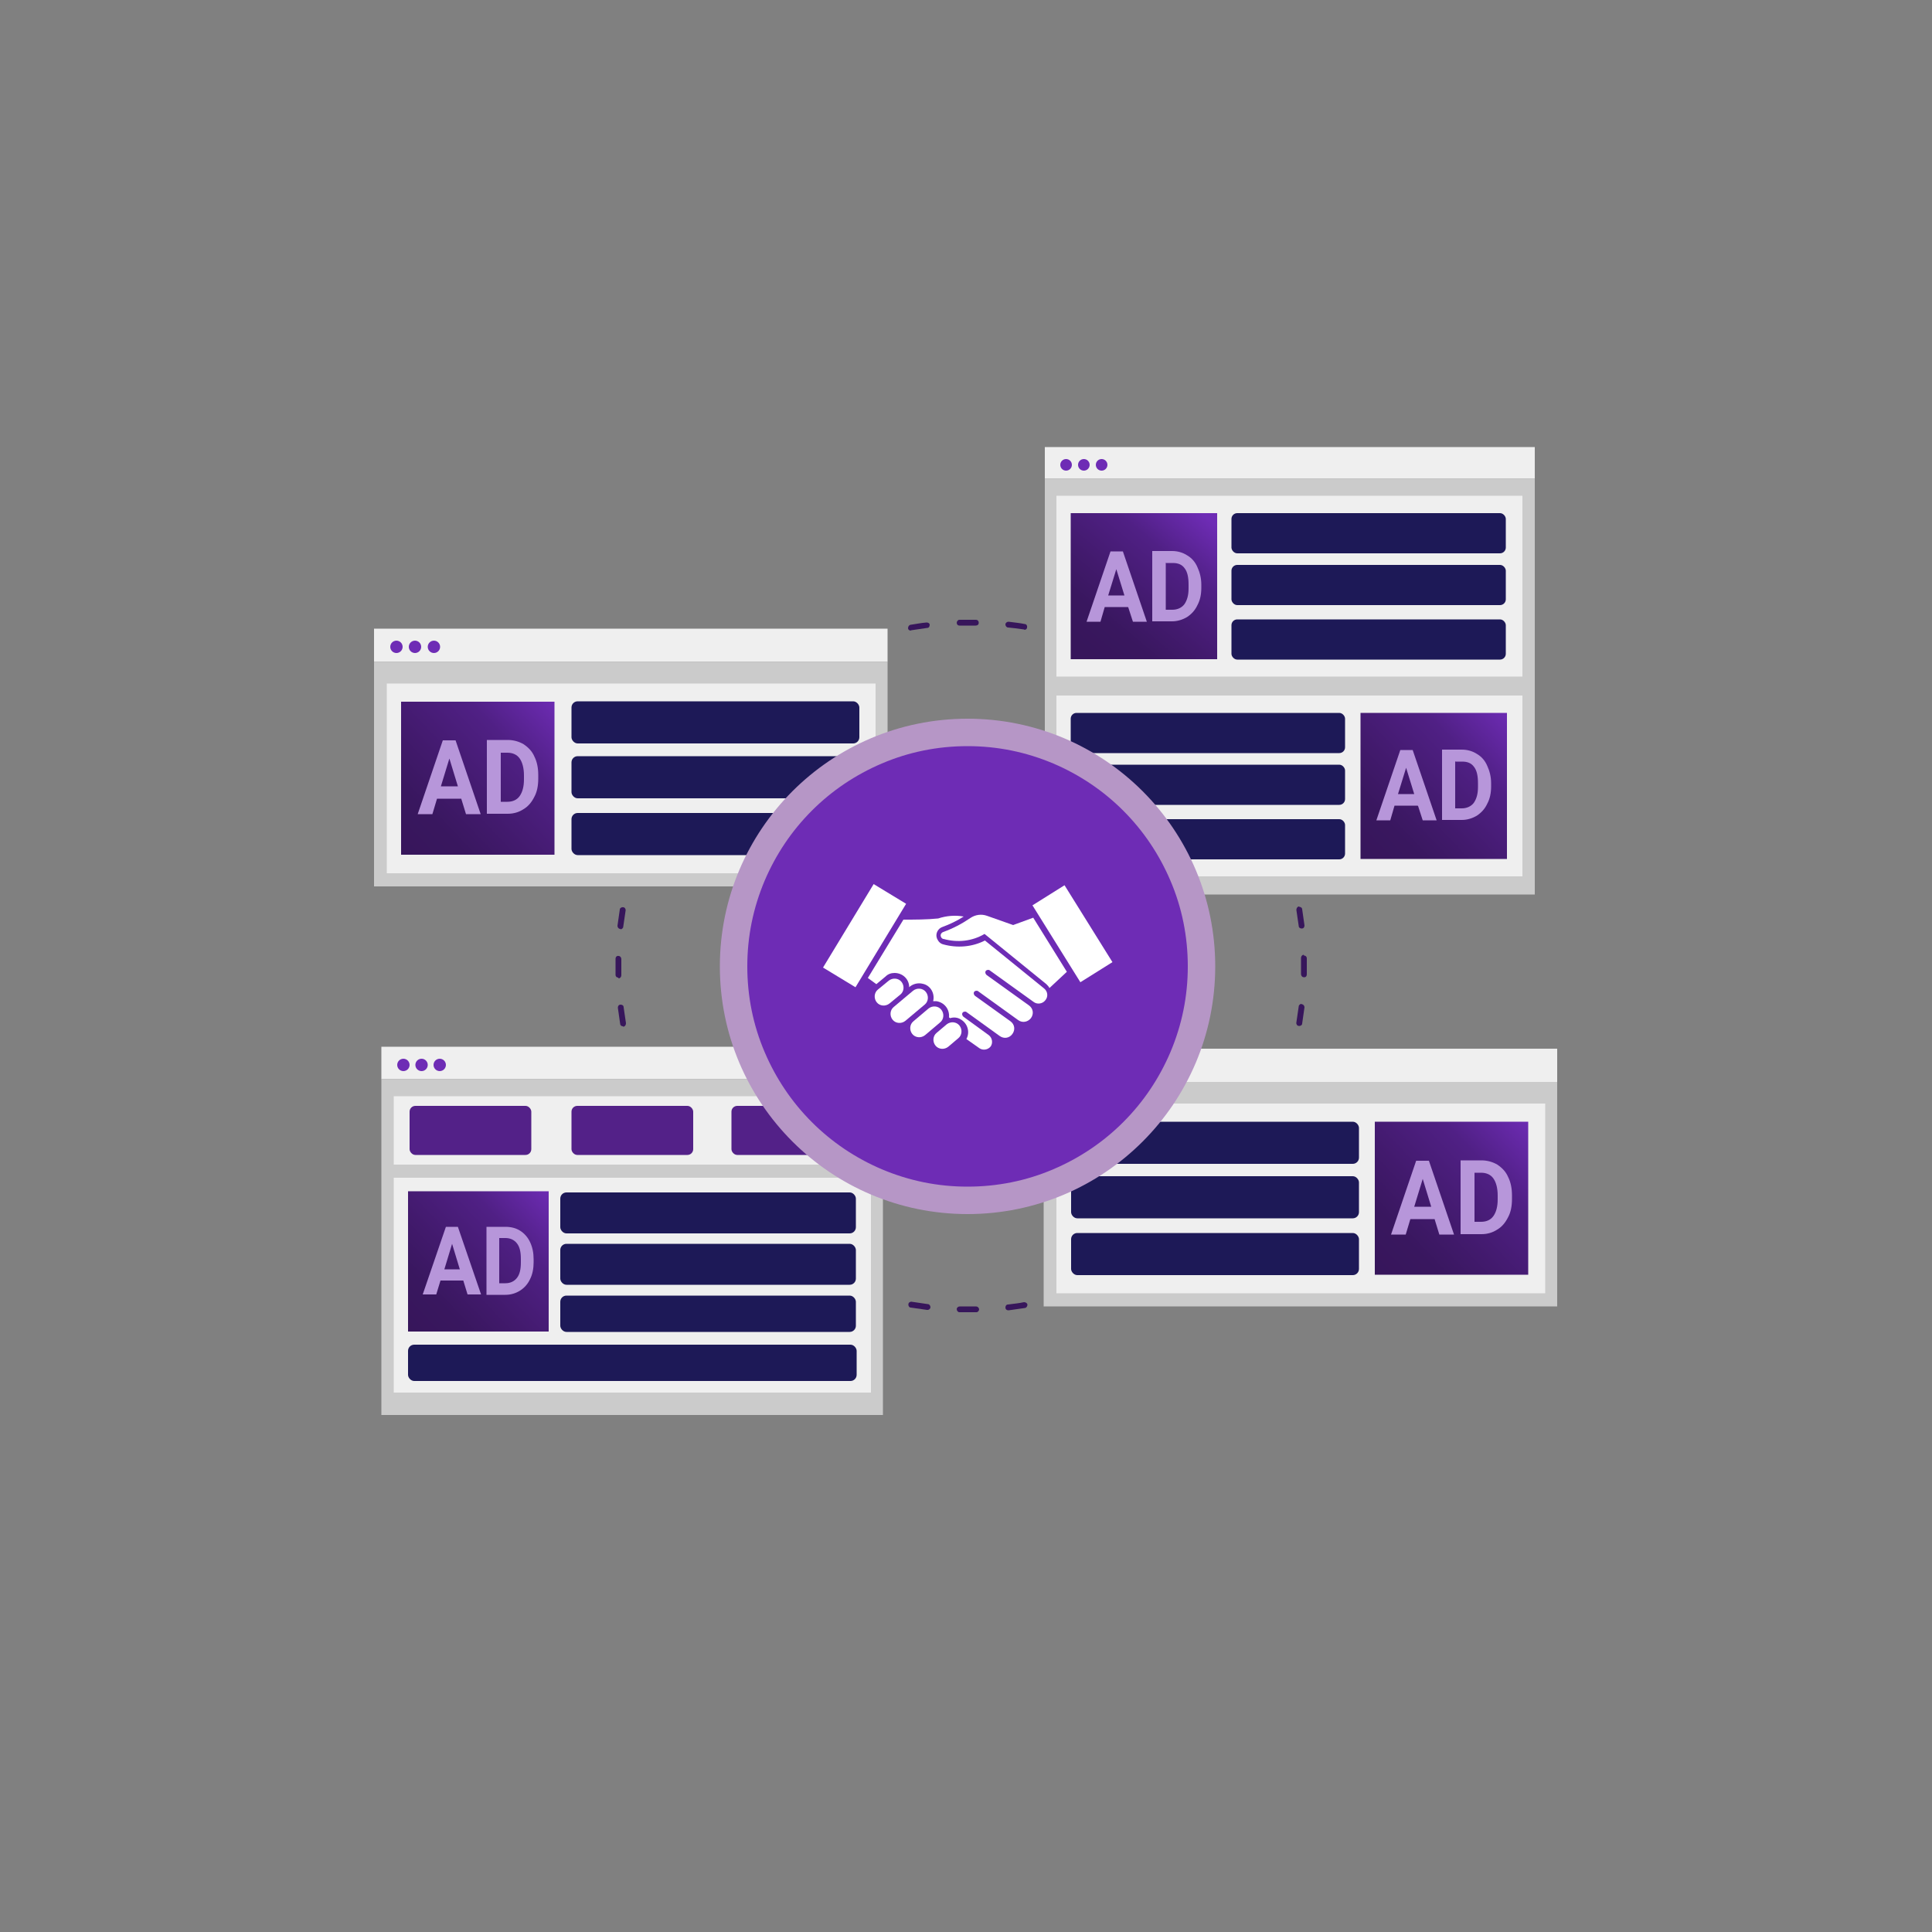 <?xml version="1.0" encoding="UTF-8"?>
<svg id="Layer_1" xmlns="http://www.w3.org/2000/svg" xmlns:xlink="http://www.w3.org/1999/xlink" version="1.1" viewBox="0 0 500 500">
  <rect x="0" y="0" width="500" height="500" fill="#808080" stroke="none"/>
  <!-- Generator: Adobe Illustrator 29.0.0, SVG Export Plug-In . SVG Version: 2.1.0 Build 186)  -->
  <defs>
    <style>
      .st0 {
        fill: url(#linear-gradient2);
      }

      .st1 {
        fill: url(#linear-gradient1);
      }

      .st2 {
        fill: url(#linear-gradient3);
      }

      .st3 {
        fill: url(#linear-gradient4);
      }

      .st4 {
        fill: #efefef;
      }

      .st5 {
        fill: #b796da;
      }

      .st6 {
        fill: #532188;
      }

      .st7 {
        fill: #37165b;
      }

      .st8 {
        fill: url(#linear-gradient);
      }

      .st9 {
        fill: #b696c6;
      }

      .st10 {
        fill: #fff;
      }

      .st11 {
        fill: #1d1957;
      }

      .st12 {
        fill: #cbcbcb;
      }

      .st13 {
        fill: #6e2cb5;
      }
    </style>
    <linearGradient id="linear-gradient" x1="105.8" y1="343.6" x2="143" y2="308.2" gradientUnits="userSpaceOnUse">
      <stop offset="0" stop-color="#37165b"/>
      <stop offset=".2" stop-color="#39175f"/>
      <stop offset=".4" stop-color="#421a6d"/>
      <stop offset=".7" stop-color="#502085"/>
      <stop offset=".9" stop-color="#6428a5"/>
      <stop offset="1" stop-color="#6e2cb5"/>
    </linearGradient>
    <linearGradient id="linear-gradient1" x1="352.3" y1="221.3" x2="391" y2="184.4" xlink:href="#linear-gradient"/>
    <linearGradient id="linear-gradient2" x1="281.6" y1="168.9" x2="311.5" y2="133.2" xlink:href="#linear-gradient"/>
    <linearGradient id="linear-gradient3" x1="104.1" y1="220.1" x2="144.6" y2="181.5" xlink:href="#linear-gradient"/>
    <linearGradient id="linear-gradient4" x1="356.1" y1="328.9" x2="396.6" y2="290.2" xlink:href="#linear-gradient"/>
  </defs>
  <g>
    <path class="st7" d="M250.9,339.6c-.9,0-1.7,0-2.6,0-.4,0-.7-.4-.7-.8,0-.4.4-.7.8-.7.9,0,1.7,0,2.6,0h1.6s0,0,0,0c.4,0,.7.3.8.7,0,.4-.3.8-.7.8h-1.6Z"/>
    <path class="st7" d="M260.9,339.1c-.4,0-.7-.3-.7-.7,0-.4.2-.8.7-.8,1.4-.2,2.8-.3,4.1-.6.4,0,.8.2.9.6,0,.4-.2.8-.6.9-1.4.2-2.8.4-4.2.6,0,0,0,0,0,0Z"/>
    <path class="st7" d="M239.9,339s0,0,0,0c-1.4-.2-2.8-.4-4.2-.6-.4,0-.7-.5-.6-.9,0-.4.5-.7.9-.6,1.4.2,2.8.4,4.1.6.4,0,.7.4.7.8,0,.4-.4.7-.7.7Z"/>
  </g>
  <path class="st7" d="M271.3,336.8c-.3,0-.6-.2-.7-.6-.1-.4.1-.8.5-.9,1.3-.3,2.7-.7,4-1.1.4-.1.8,0,.9.5.1.4,0,.8-.5.9-1.3.4-2.7.8-4.1,1.2,0,0-.1,0-.2,0Z"/>
  <path class="st7" d="M225.5,336.5c0,0-.1,0-.2,0-1.4-.4-2.7-.8-4.1-1.2-.4-.1-.6-.6-.5-.9.1-.4.5-.6.9-.5,1.3.4,2.7.8,4,1.2.4.1.6.5.5.9,0,.3-.4.6-.7.6Z"/>
  <path class="st7" d="M283.2,332.8c-.3,0-.6-.2-.7-.5s0-.8.4-1c1.3-.5,2.5-1.1,3.8-1.7.4-.2.8,0,1,.4.2.4,0,.8-.4,1-1.3.6-2.6,1.2-3.9,1.7,0,0-.2,0-.3,0Z"/>
  <path class="st7" d="M213.5,332.4c0,0-.2,0-.3,0-1.3-.6-2.6-1.2-3.9-1.8-.4-.2-.5-.6-.3-1,.2-.4.6-.5,1-.3,1.2.6,2.5,1.2,3.8,1.8.4.2.6.6.4,1-.1.3-.4.5-.7.5Z"/>
  <path class="st7" d="M294.5,327.1c-.3,0-.5-.1-.6-.4-.2-.4,0-.8.3-1,1.2-.7,2.4-1.5,3.5-2.2.3-.2.8-.1,1,.2.2.3.1.8-.2,1-1.2.8-2.4,1.5-3.6,2.3-.1,0-.3.1-.4.1Z"/>
  <path class="st7" d="M202.3,326.5c-.1,0-.3,0-.4-.1-1.2-.7-2.4-1.5-3.6-2.3-.3-.2-.4-.7-.2-1,.2-.3.7-.4,1-.2,1.1.8,2.3,1.5,3.5,2.3.4.2.5.7.2,1-.1.2-.4.4-.6.4Z"/>
  <path class="st7" d="M304.8,319.8c-.2,0-.4,0-.6-.3-.3-.3-.2-.8.1-1.1,1.1-.9,2.1-1.8,3.2-2.7.3-.3.8-.2,1.1,0,.3.3.2.8,0,1.1-1,.9-2.1,1.9-3.2,2.7-.1.1-.3.2-.5.2Z"/>
  <path class="st7" d="M192.1,319.2c-.2,0-.3,0-.5-.2-1.1-.9-2.2-1.8-3.2-2.8-.3-.3-.3-.8,0-1.1.3-.3.8-.3,1.1,0,1,.9,2.1,1.9,3.1,2.7.3.3.4.7,0,1.1-.1.2-.4.3-.6.3Z"/>
  <path class="st7" d="M314,311.2c-.2,0-.4,0-.5-.2-.3-.3-.3-.8,0-1.1.9-1,1.9-2.1,2.8-3.1.3-.3.7-.4,1.1,0,.3.3.4.7,0,1.1-.9,1.1-1.9,2.2-2.8,3.2-.1.2-.3.2-.5.2Z"/>
  <path class="st7" d="M183,310.4c-.2,0-.4,0-.6-.2-.9-1-1.9-2.1-2.8-3.2-.3-.3-.2-.8.1-1.1.3-.3.8-.2,1.1.1.9,1.1,1.8,2.1,2.7,3.2.3.3.3.8,0,1.1-.1.1-.3.2-.5.2Z"/>
  <path class="st7" d="M322,301.3c-.1,0-.3,0-.4-.1-.3-.2-.4-.7-.2-1,.8-1.1,1.6-2.3,2.3-3.5.2-.4.7-.5,1-.2.4.2.5.7.2,1-.7,1.2-1.5,2.4-2.3,3.5-.1.2-.4.3-.6.3Z"/>
  <path class="st7" d="M175.2,300.5c-.2,0-.5-.1-.6-.3-.8-1.2-1.6-2.4-2.3-3.6-.2-.4-.1-.8.2-1,.4-.2.8-.1,1,.2.7,1.2,1.5,2.4,2.3,3.5.2.3.1.8-.2,1-.1,0-.3.1-.4.1Z"/>
  <path class="st7" d="M328.4,290.5c-.1,0-.2,0-.3,0-.4-.2-.5-.6-.3-1,.6-1.2,1.2-2.5,1.8-3.8.2-.4.6-.5,1-.4.4.2.5.6.4,1-.6,1.3-1.2,2.6-1.8,3.8-.1.3-.4.4-.7.4Z"/>
  <path class="st7" d="M168.8,289.6c-.3,0-.5-.2-.7-.4-.6-1.3-1.2-2.6-1.8-3.9-.2-.4,0-.8.4-1,.4-.2.8,0,1,.4.5,1.3,1.1,2.5,1.7,3.8.2.4,0,.8-.3,1-.1,0-.2,0-.3,0Z"/>
  <path class="st7" d="M333.2,278.8c0,0-.2,0-.2,0-.4-.1-.6-.6-.5-.9.4-1.3.8-2.7,1.2-4,.1-.4.5-.6.9-.5.4.1.6.5.5.9-.4,1.4-.8,2.7-1.2,4.1-.1.3-.4.5-.7.5Z"/>
  <path class="st7" d="M164.2,277.8c-.3,0-.6-.2-.7-.5-.4-1.3-.8-2.7-1.2-4.1-.1-.4.1-.8.5-.9.4-.1.8.1.9.5.4,1.3.8,2.7,1.2,4,.1.4,0,.8-.5.9,0,0-.2,0-.2,0Z"/>
  <g>
    <path class="st7" d="M161.2,265.6c-.4,0-.7-.3-.7-.6-.2-1.4-.4-2.8-.6-4.2,0-.4.2-.8.7-.8.4,0,.8.2.8.7.2,1.4.4,2.8.6,4.1,0,.4-.2.8-.6.9,0,0,0,0-.1,0Z"/>
    <path class="st7" d="M160,253c-.4,0-.7-.3-.7-.7,0-.4,0-.9,0-1.3,0-.3,0-.6,0-1,0-.6,0-1.3,0-1.9,0-.4.3-.8.8-.7.4,0,.7.4.7.8,0,.6,0,1.3,0,1.9s0,.6,0,1c0,.4,0,.9,0,1.3,0,.4-.3.8-.7.8h0Z"/>
    <path class="st7" d="M160.5,240.4s0,0,0,0c-.4,0-.7-.4-.7-.8.2-1.4.4-2.8.6-4.2,0-.4.5-.7.9-.6.4,0,.7.5.6.9-.2,1.4-.4,2.8-.6,4.1,0,.4-.4.7-.7.7Z"/>
  </g>
  <g>
    <path class="st7" d="M336.3,234.7c.4,0,.7.3.7.6.2,1.4.4,2.8.6,4.2,0,.4-.2.8-.7.8-.4,0-.8-.2-.8-.7-.2-1.4-.4-2.8-.6-4.1,0-.4.2-.8.6-.9,0,0,0,0,.1,0Z"/>
    <path class="st7" d="M337.5,247.3c.4,0,.7.3.7.7,0,.4,0,.9,0,1.3,0,.3,0,.6,0,1,0,.6,0,1.3,0,1.9,0,.4-.3.8-.8.7-.4,0-.7-.4-.7-.8,0-.6,0-1.3,0-1.9s0-.6,0-1c0-.4,0-.9,0-1.3,0-.4.3-.8.7-.8h0Z"/>
    <path class="st7" d="M336.9,259.9s0,0,0,0c.4,0,.7.4.7.8-.2,1.4-.4,2.8-.6,4.2,0,.4-.5.7-.9.6-.4,0-.7-.5-.6-.9.2-1.4.4-2.8.6-4.1,0-.4.4-.7.7-.7Z"/>
  </g>
  <path class="st7" d="M162.9,228c0,0-.1,0-.2,0-.4-.1-.6-.5-.5-.9.4-1.4.8-2.7,1.2-4.1.1-.4.5-.6.9-.5.4.1.6.5.5.9-.4,1.3-.8,2.7-1.2,4,0,.3-.4.6-.7.6Z"/>
  <path class="st7" d="M334.4,226.4c-.3,0-.6-.2-.7-.5-.4-1.3-.8-2.7-1.2-4-.1-.4,0-.8.5-.9.4-.1.8,0,.9.5.4,1.3.9,2.7,1.3,4.1.1.4-.1.8-.5.9,0,0-.1,0-.2,0Z"/>
  <path class="st7" d="M167,216c0,0-.2,0-.3,0-.4-.2-.6-.6-.4-1,.6-1.3,1.1-2.6,1.8-3.9.2-.4.6-.5,1-.4.4.2.5.6.4,1-.6,1.3-1.2,2.5-1.7,3.8-.1.3-.4.5-.7.5Z"/>
  <path class="st7" d="M330.1,214.6c-.3,0-.6-.2-.7-.4-.6-1.3-1.2-2.5-1.8-3.8-.2-.4,0-.8.3-1,.4-.2.8,0,1,.3.6,1.3,1.2,2.5,1.8,3.8.2.4,0,.8-.4,1,0,0-.2,0-.3,0Z"/>
  <path class="st7" d="M172.7,204.8c-.1,0-.3,0-.4-.1-.4-.2-.5-.7-.3-1,.7-1.2,1.5-2.4,2.3-3.6.2-.3.7-.4,1-.2.3.2.4.7.2,1-.8,1.2-1.5,2.3-2.2,3.5-.1.2-.4.4-.6.4Z"/>
  <path class="st7" d="M324.1,203.4c-.2,0-.5-.1-.6-.4-.7-1.2-1.5-2.3-2.3-3.5-.2-.3-.2-.8.2-1,.3-.2.8-.2,1,.2.8,1.2,1.6,2.3,2.3,3.5.2.4.1.8-.2,1-.1,0-.3.1-.4.1Z"/>
  <path class="st7" d="M180,194.5c-.2,0-.3,0-.5-.2-.3-.3-.4-.7-.1-1.1.9-1.1,1.8-2.2,2.8-3.2.3-.3.8-.3,1.1,0,.3.3.3.8,0,1.1-.9,1-1.8,2.1-2.7,3.2-.1.2-.4.3-.6.3Z"/>
  <path class="st7" d="M316.7,193.3c-.2,0-.4,0-.6-.3-.9-1.1-1.8-2.1-2.8-3.1-.3-.3-.3-.8,0-1.1.3-.3.8-.3,1.1,0,1,1,1.9,2.1,2.8,3.2.3.3.2.8,0,1.1-.1.1-.3.2-.5.2Z"/>
  <path class="st7" d="M188.7,185.3c-.2,0-.4,0-.6-.2-.3-.3-.3-.8,0-1.1,1-1,2.1-1.9,3.2-2.8.3-.3.8-.2,1.1,0,.3.3.2.8,0,1.1-1.1.9-2.1,1.8-3.1,2.8-.1.1-.3.2-.5.2Z"/>
  <path class="st7" d="M307.8,184.2c-.2,0-.4,0-.5-.2-1-.9-2.1-1.8-3.2-2.7-.3-.3-.4-.7-.1-1.1.3-.3.7-.4,1.1-.1,1.1.9,2.2,1.8,3.2,2.7.3.3.3.7,0,1.1-.1.2-.4.3-.6.3Z"/>
  <path class="st7" d="M198.6,177.4c-.2,0-.5-.1-.6-.3-.2-.3-.1-.8.2-1,1.2-.8,2.4-1.6,3.5-2.3.4-.2.8-.1,1,.2s.1.8-.2,1c-1.2.7-2.3,1.5-3.5,2.3-.1,0-.3.1-.4.1Z"/>
  <path class="st7" d="M297.8,176.5c-.1,0-.3,0-.4-.1-1.2-.8-2.3-1.5-3.5-2.2-.4-.2-.5-.7-.3-1,.2-.4.7-.5,1-.3,1.2.7,2.4,1.5,3.6,2.3.3.2.4.7.2,1-.1.2-.4.3-.6.3Z"/>
  <path class="st7" d="M209.4,171c-.3,0-.5-.2-.7-.4-.2-.4,0-.8.3-1,1.3-.6,2.6-1.2,3.8-1.8.4-.2.8,0,1,.4.2.4,0,.8-.4,1-1.3.6-2.5,1.1-3.8,1.8-.1,0-.2,0-.3,0Z"/>
  <path class="st7" d="M286.8,170.3c-.1,0-.2,0-.3,0-1.2-.6-2.5-1.2-3.8-1.7-.4-.2-.6-.6-.4-1,.2-.4.6-.6,1-.4,1.3.5,2.6,1.1,3.9,1.7.4.2.5.6.4,1-.1.3-.4.4-.7.4Z"/>
  <g>
    <path class="st7" d="M235.7,163.2c-.4,0-.7-.3-.7-.6,0-.4.2-.8.6-.9,1.4-.2,2.8-.5,4.2-.6.4,0,.8.2.8.6,0,.4-.2.8-.6.8-1.4.2-2.8.4-4.1.6,0,0,0,0-.1,0Z"/>
    <path class="st7" d="M265.1,162.9s0,0-.1,0c-1.4-.2-2.8-.4-4.1-.5-.4,0-.7-.4-.7-.8,0-.4.4-.7.8-.7,1.4.2,2.8.3,4.2.6.4,0,.7.4.6.9,0,.4-.4.6-.7.6Z"/>
    <path class="st7" d="M248.3,161.9c-.4,0-.7-.3-.7-.7,0-.4.3-.8.7-.8.7,0,1.3,0,2,0,.8,0,1.5,0,2.3,0,.4,0,.7.3.7.8,0,.4-.3.7-.8.7h0c-.7,0-1.5,0-2.2,0-.7,0-1.3,0-2,0,0,0,0,0,0,0Z"/>
  </g>
  <g>
    <rect class="st4" x="98.7" y="270.9" width="129.8" height="8.4"/>
    <circle class="st13" cx="104.4" cy="275.6" r="1.6"/>
    <circle class="st13" cx="109.1" cy="275.6" r="1.6"/>
    <circle class="st13" cx="113.8" cy="275.6" r="1.6"/>
    <rect class="st12" x="98.7" y="279.3" width="129.8" height="86.9"/>
    <rect class="st4" x="101.9" y="304.8" width="123.5" height="55.6"/>
    <rect class="st4" x="101.9" y="283.7" width="123.5" height="17.7"/>
    <rect class="st11" x="145" y="321.9" width="76.5" height="10.6" rx="1.6" ry="1.6"/>
    <rect class="st11" x="145" y="308.6" width="76.5" height="10.6" rx="1.6" ry="1.6"/>
    <rect class="st6" x="106" y="286.2" width="31.5" height="12.7" rx="1.5" ry="1.5"/>
    <rect class="st6" x="189.3" y="286.2" width="31.5" height="12.7" rx="1.5" ry="1.5"/>
    <rect class="st6" x="147.9" y="286.2" width="31.5" height="12.7" rx="1.5" ry="1.5"/>
    <rect class="st11" x="145" y="335.3" width="76.5" height="9.4" rx="1.6" ry="1.6"/>
    <rect class="st11" x="105.6" y="348" width="116.1" height="9.4" rx="1.6" ry="1.6"/>
    <rect class="st8" x="105.6" y="308.3" width="36.4" height="36.3"/>
    <g>
      <path class="st5" d="M119.8,331.4h-5.8s-1.1,3.6-1.1,3.6h-3.5s6-17.5,6-17.5h3.1s6,17.5,6,17.5h-3.5s-1.1-3.6-1.1-3.6ZM115,328.5h4s-2-6.6-2-6.6l-2,6.6Z"/>
      <path class="st5" d="M125.9,335v-17.5s4.9,0,4.9,0c1.4,0,2.7.3,3.8,1s2,1.7,2.6,3c.6,1.3.9,2.7.9,4.4v.8c0,1.6-.3,3.1-.9,4.3-.6,1.3-1.5,2.3-2.6,3-1.1.7-2.4,1.1-3.8,1.1h-4.9ZM129.2,320.4v11.7s1.6,0,1.6,0c1.3,0,2.3-.5,3-1.4.7-.9,1-2.2,1-4v-.9c0-1.8-.3-3.1-1-4-.7-.9-1.7-1.4-3-1.4h-1.6Z"/>
    </g>
  </g>
  <g>
    <rect class="st4" x="270.4" y="115.7" width="126.8" height="8.2"/>
    <circle class="st13" cx="275.9" cy="120.3" r="1.5"/>
    <circle class="st13" cx="280.5" cy="120.3" r="1.5"/>
    <circle class="st13" cx="285.1" cy="120.3" r="1.5"/>
    <rect class="st12" x="270.4" y="123.9" width="126.8" height="107.6"/>
    <g>
      <rect class="st4" x="273.4" y="180" width="120.6" height="46.8"/>
      <rect class="st11" x="277.1" y="184.5" width="71" height="10.4" rx="1.5" ry="1.5"/>
      <rect class="st11" x="277.1" y="197.9" width="71" height="10.4" rx="1.5" ry="1.5"/>
      <rect class="st11" x="277.1" y="212" width="71" height="10.4" rx="1.5" ry="1.5"/>
      <rect class="st1" x="352.1" y="184.5" width="37.9" height="37.8"/>
      <g>
        <path class="st5" d="M366.9,208.5h-6s-1.1,3.8-1.1,3.8h-3.6s6.2-18.2,6.2-18.2h3.2s6.2,18.2,6.2,18.2h-3.6s-1.2-3.7-1.2-3.7ZM361.8,205.5h4.2s-2.1-6.8-2.1-6.8l-2.1,6.8Z"/>
        <path class="st5" d="M373.2,212.2v-18.2s5.1,0,5.1,0c1.5,0,2.8.4,3.9,1.1,1.2.7,2.1,1.7,2.7,3.1.6,1.3,1,2.8,1,4.5v.8c0,1.7-.3,3.2-1,4.5-.6,1.3-1.5,2.3-2.7,3.1-1.2.7-2.5,1.1-3.9,1.1h-5.2ZM376.6,197v12.2s1.7,0,1.7,0c1.3,0,2.4-.5,3.1-1.4.7-1,1.1-2.3,1.1-4.1v-1c0-1.9-.3-3.3-1-4.2-.7-1-1.7-1.4-3.1-1.4h-1.7Z"/>
      </g>
    </g>
    <g>
      <rect class="st4" x="273.4" y="128.3" width="120.6" height="46.8"/>
      <rect class="st11" x="318.7" y="132.8" width="71" height="10.4" rx="1.5" ry="1.5"/>
      <rect class="st11" x="318.7" y="146.2" width="71" height="10.4" rx="1.5" ry="1.5"/>
      <rect class="st11" x="318.7" y="160.3" width="71" height="10.4" rx="1.5" ry="1.5"/>
      <rect class="st0" x="277.1" y="132.8" width="37.9" height="37.8"/>
      <g>
        <path class="st5" d="M291.9,157.1h-6s-1.1,3.8-1.1,3.8h-3.6s6.2-18.2,6.2-18.2h3.2s6.2,18.2,6.2,18.2h-3.6s-1.2-3.7-1.2-3.7ZM286.8,154.1h4.2s-2.1-6.8-2.1-6.8l-2.1,6.8Z"/>
        <path class="st5" d="M298.2,160.8v-18.2s5.1,0,5.1,0c1.5,0,2.8.4,3.9,1.1,1.2.7,2.1,1.7,2.7,3.1.6,1.3,1,2.8,1,4.5v.8c0,1.7-.3,3.2-1,4.5-.6,1.3-1.5,2.3-2.7,3.1-1.2.7-2.5,1.1-3.9,1.1h-5.2ZM301.7,145.6v12.2s1.7,0,1.7,0c1.3,0,2.4-.5,3.1-1.4.7-1,1.1-2.3,1.1-4.1v-1c0-1.9-.3-3.3-1-4.2-.7-1-1.7-1.4-3.1-1.4h-1.7Z"/>
      </g>
    </g>
  </g>
  <g>
    <rect class="st4" x="96.8" y="162.7" width="132.9" height="8.6"/>
    <circle class="st13" cx="102.6" cy="167.4" r="1.6"/>
    <circle class="st13" cx="107.4" cy="167.4" r="1.6"/>
    <circle class="st13" cx="112.3" cy="167.4" r="1.6"/>
    <rect class="st12" x="96.8" y="171.3" width="132.9" height="58.1"/>
    <rect class="st4" x="100.1" y="176.9" width="126.5" height="49.1"/>
    <g>
      <rect class="st11" x="147.9" y="181.5" width="74.5" height="10.9" rx="1.6" ry="1.6"/>
      <rect class="st11" x="147.9" y="195.7" width="74.5" height="10.9" rx="1.6" ry="1.6"/>
      <rect class="st11" x="147.9" y="210.4" width="74.5" height="10.9" rx="1.6" ry="1.6"/>
    </g>
    <g>
      <rect class="st2" x="103.8" y="181.6" width="39.7" height="39.6"/>
      <g>
        <path class="st5" d="M119.4,206.7h-6.3s-1.2,4-1.2,4h-3.8s6.5-19.1,6.5-19.1h3.3s6.5,19.1,6.5,19.1h-3.8s-1.2-3.9-1.2-3.9ZM114.1,203.5h4.4s-2.2-7.2-2.2-7.2l-2.2,7.2Z"/>
        <path class="st5" d="M126,210.6v-19.1s5.4,0,5.4,0c1.5,0,2.9.4,4.1,1.1,1.2.8,2.2,1.8,2.8,3.2.7,1.4,1,3,1,4.8v.9c0,1.8-.3,3.4-1,4.7-.7,1.4-1.6,2.5-2.8,3.2-1.2.8-2.6,1.2-4.1,1.2h-5.4ZM129.6,194.7v12.8s1.7,0,1.7,0c1.4,0,2.5-.5,3.2-1.5.7-1,1.1-2.4,1.1-4.3v-1c0-1.9-.4-3.4-1.1-4.4-.7-1-1.8-1.5-3.2-1.5h-1.8Z"/>
      </g>
    </g>
  </g>
  <g>
    <g>
      <rect class="st4" x="270.1" y="271.4" width="132.9" height="8.6"/>
      <circle class="st13" cx="275.9" cy="276.2" r="1.6"/>
      <circle class="st13" cx="280.8" cy="276.2" r="1.6"/>
      <circle class="st13" cx="285.6" cy="276.2" r="1.6"/>
      <rect class="st12" x="270.1" y="280" width="132.9" height="58.1"/>
      <rect class="st4" x="273.4" y="285.6" width="126.5" height="49.1"/>
      <rect class="st11" x="277.2" y="290.3" width="74.5" height="10.9" rx="1.6" ry="1.6"/>
      <rect class="st11" x="277.2" y="304.4" width="74.5" height="10.9" rx="1.6" ry="1.6"/>
      <rect class="st11" x="277.2" y="319.1" width="74.5" height="10.9" rx="1.6" ry="1.6"/>
      <rect class="st3" x="355.8" y="290.3" width="39.7" height="39.6"/>
    </g>
    <g>
      <path class="st5" d="M371.3,315.5h-6.3s-1.2,4-1.2,4h-3.8s6.5-19.1,6.5-19.1h3.3s6.5,19.1,6.5,19.1h-3.8s-1.2-3.9-1.2-3.9ZM366,312.3h4.4s-2.2-7.2-2.2-7.2l-2.2,7.2Z"/>
      <path class="st5" d="M378,319.4v-19.1s5.4,0,5.4,0c1.5,0,2.9.4,4.1,1.1,1.2.8,2.2,1.8,2.8,3.2.7,1.4,1,3,1,4.8v.9c0,1.8-.3,3.4-1,4.7-.7,1.4-1.6,2.5-2.8,3.2-1.2.8-2.6,1.2-4.1,1.2h-5.4ZM381.6,303.4v12.8s1.7,0,1.7,0c1.4,0,2.5-.5,3.2-1.5.7-1,1.1-2.4,1.1-4.3v-1c0-1.9-.4-3.4-1.1-4.4-.7-1-1.8-1.5-3.2-1.5h-1.8Z"/>
    </g>
  </g>
  <path class="st5" d="M-267.9,56.8v235.8c65.1,0,117.9-52.8,117.9-117.9s-52.8-117.9-117.9-117.9Z"/>
  <rect class="st5" x="-514.3" y="362.5" width="8.7" height="0"/>
  <g>
    <g>
      <path id="Vector_21" class="st13" d="M250.4,310.5c-16.2,0-31.3-6.3-42.8-17.7-11.4-11.4-17.7-26.6-17.7-42.8s6.3-31.4,17.7-42.8c11.4-11.4,26.6-17.7,42.8-17.7s31.4,6.3,42.8,17.7c11.4,11.4,17.7,26.6,17.7,42.8s-6.3,31.4-17.7,42.8c-11.4,11.4-26.6,17.7-42.8,17.7Z"/>
      <path id="Vector_22" class="st9" d="M250.4,193.1c7.7,0,15.1,1.5,22.2,4.5,6.8,2.9,12.9,7,18.1,12.2,5.2,5.2,9.3,11.3,12.2,18.1,3,7,4.5,14.5,4.5,22.2s-1.5,15.1-4.5,22.2c-2.9,6.8-7,12.9-12.2,18.1-5.2,5.2-11.3,9.3-18.1,12.2-7,3-14.5,4.5-22.2,4.5s-15.1-1.5-22.2-4.5c-6.8-2.9-12.9-7-18.1-12.2-5.2-5.2-9.3-11.3-12.2-18.1-3-7-4.5-14.5-4.5-22.2s1.5-15.1,4.5-22.2c2.9-6.8,7-12.9,12.2-18.1,5.2-5.2,11.3-9.3,18.1-12.2,7-3,14.5-4.5,22.2-4.5ZM250.4,186c-35.4,0-64.1,28.7-64.1,64.1s28.7,64.1,64.1,64.1,64.1-28.7,64.1-64.1-28.7-64.1-64.1-64.1Z"/>
      <path id="Vector_23" class="st10" d="M244.2,243c3.6,1,7.4.6,10.6-1.3l16,13c.3.3.6.6.8,1l4.5-4.2-8.7-14-5.2,1.9-6.8-2.4c-1.4-.5-3-.3-4.3.6-2.2,1.5-4.5,2.7-7,3.6-.5.2-.8.7-.6,1.2.1.3.3.5.6.6h0Z"/>
      <path id="Vector_24" class="st10" d="M245.6,263.3c.2-2.1-1.2-3.9-3.3-4.2-.3,0-.5,0-.8,0,.5-2-.7-4.1-2.7-4.5-1.2-.3-2.4,0-3.3.7l-.2.2c0-2.1-1.7-3.7-3.8-3.7-.9,0-1.7.3-2.3.9l-2.4,2-2.2-1.6,9.2-15.1c3,0,6,0,9-.3,2.1-.7,4.4-.9,6.6-.5-1.7,1.1-3.6,2-5.5,2.7-1.2.4-1.9,1.8-1.4,3,.3.7.8,1.3,1.6,1.5,3.6,1,7.5.7,10.8-1l15.3,12.4c1,.8,1.1,2.2.3,3.1-.7.9-2.1,1.1-3,.4l-11.4-8.2c-.3-.2-.8-.1-1,.2-.2.3-.1.7.2,1l11,7.9c1.1.8,1.3,2.2.5,3.3-.8,1-2.2,1.3-3.3.5l-10.4-7.5c-.3-.2-.8-.1-1,.2-.2.3-.1.7.2,1l9.2,6.6c1.1.8,1.3,2.2.5,3.3-.8,1.1-2.2,1.3-3.3.5l-8.6-6.2c-.3-.2-.8-.1-1,.2-.2.3-.1.7.2,1l6.6,4.8c.9.7,1.1,2,.5,2.9-.7.9-2,1.1-2.9.5l-3.4-2.4c1-1.8.3-4.1-1.5-5.1-.8-.5-1.8-.6-2.7-.3h0Z"/>
      <path id="Vector_25" class="st10" d="M230.2,259.7l2.8-2.3c1-.8,1.1-2.3.3-3.3-.8-1-2.3-1.1-3.3-.3l-2.8,2.3c-1,.8-1.1,2.3-.3,3.3.8,1,2.3,1.1,3.3.3h0Z"/>
      <path id="Vector_26" class="st10" d="M239.3,260c1-.8,1.1-2.3.3-3.3-.8-1-2.3-1.1-3.3-.3l-5,4.2c-1,.8-1.1,2.3-.3,3.3.8,1,2.3,1.1,3.3.3l5-4.2Z"/>
      <path id="Vector_29" class="st10" d="M234.5,233.9l-13.1,21.6-8.4-5.1,13.1-21.6,8.4,5.1Z"/>
      <path id="Vector_30" class="st10" d="M275.5,229.1l12.4,19.9-8.3,5.2-12.4-19.9,8.3-5.2Z"/>
    </g>
    <path id="Vector_27" class="st10" d="M239.4,267.9l3.9-3.3c1-.8,1.1-2.3.3-3.3-.8-1-2.3-1.1-3.3-.3l-3.9,3.3c-1,.8-1.1,2.3-.3,3.3.8,1,2.3,1.1,3.3.3Z"/>
    <path id="Vector_28" class="st10" d="M245,265.1l-2.6,2.2c-1,.8-1.1,2.3-.3,3.3.8,1,2.3,1.1,3.3.3l2.6-2.2c1-.8,1.1-2.3.3-3.3-.8-1-2.3-1.1-3.3-.3Z"/>
  </g>
</svg>